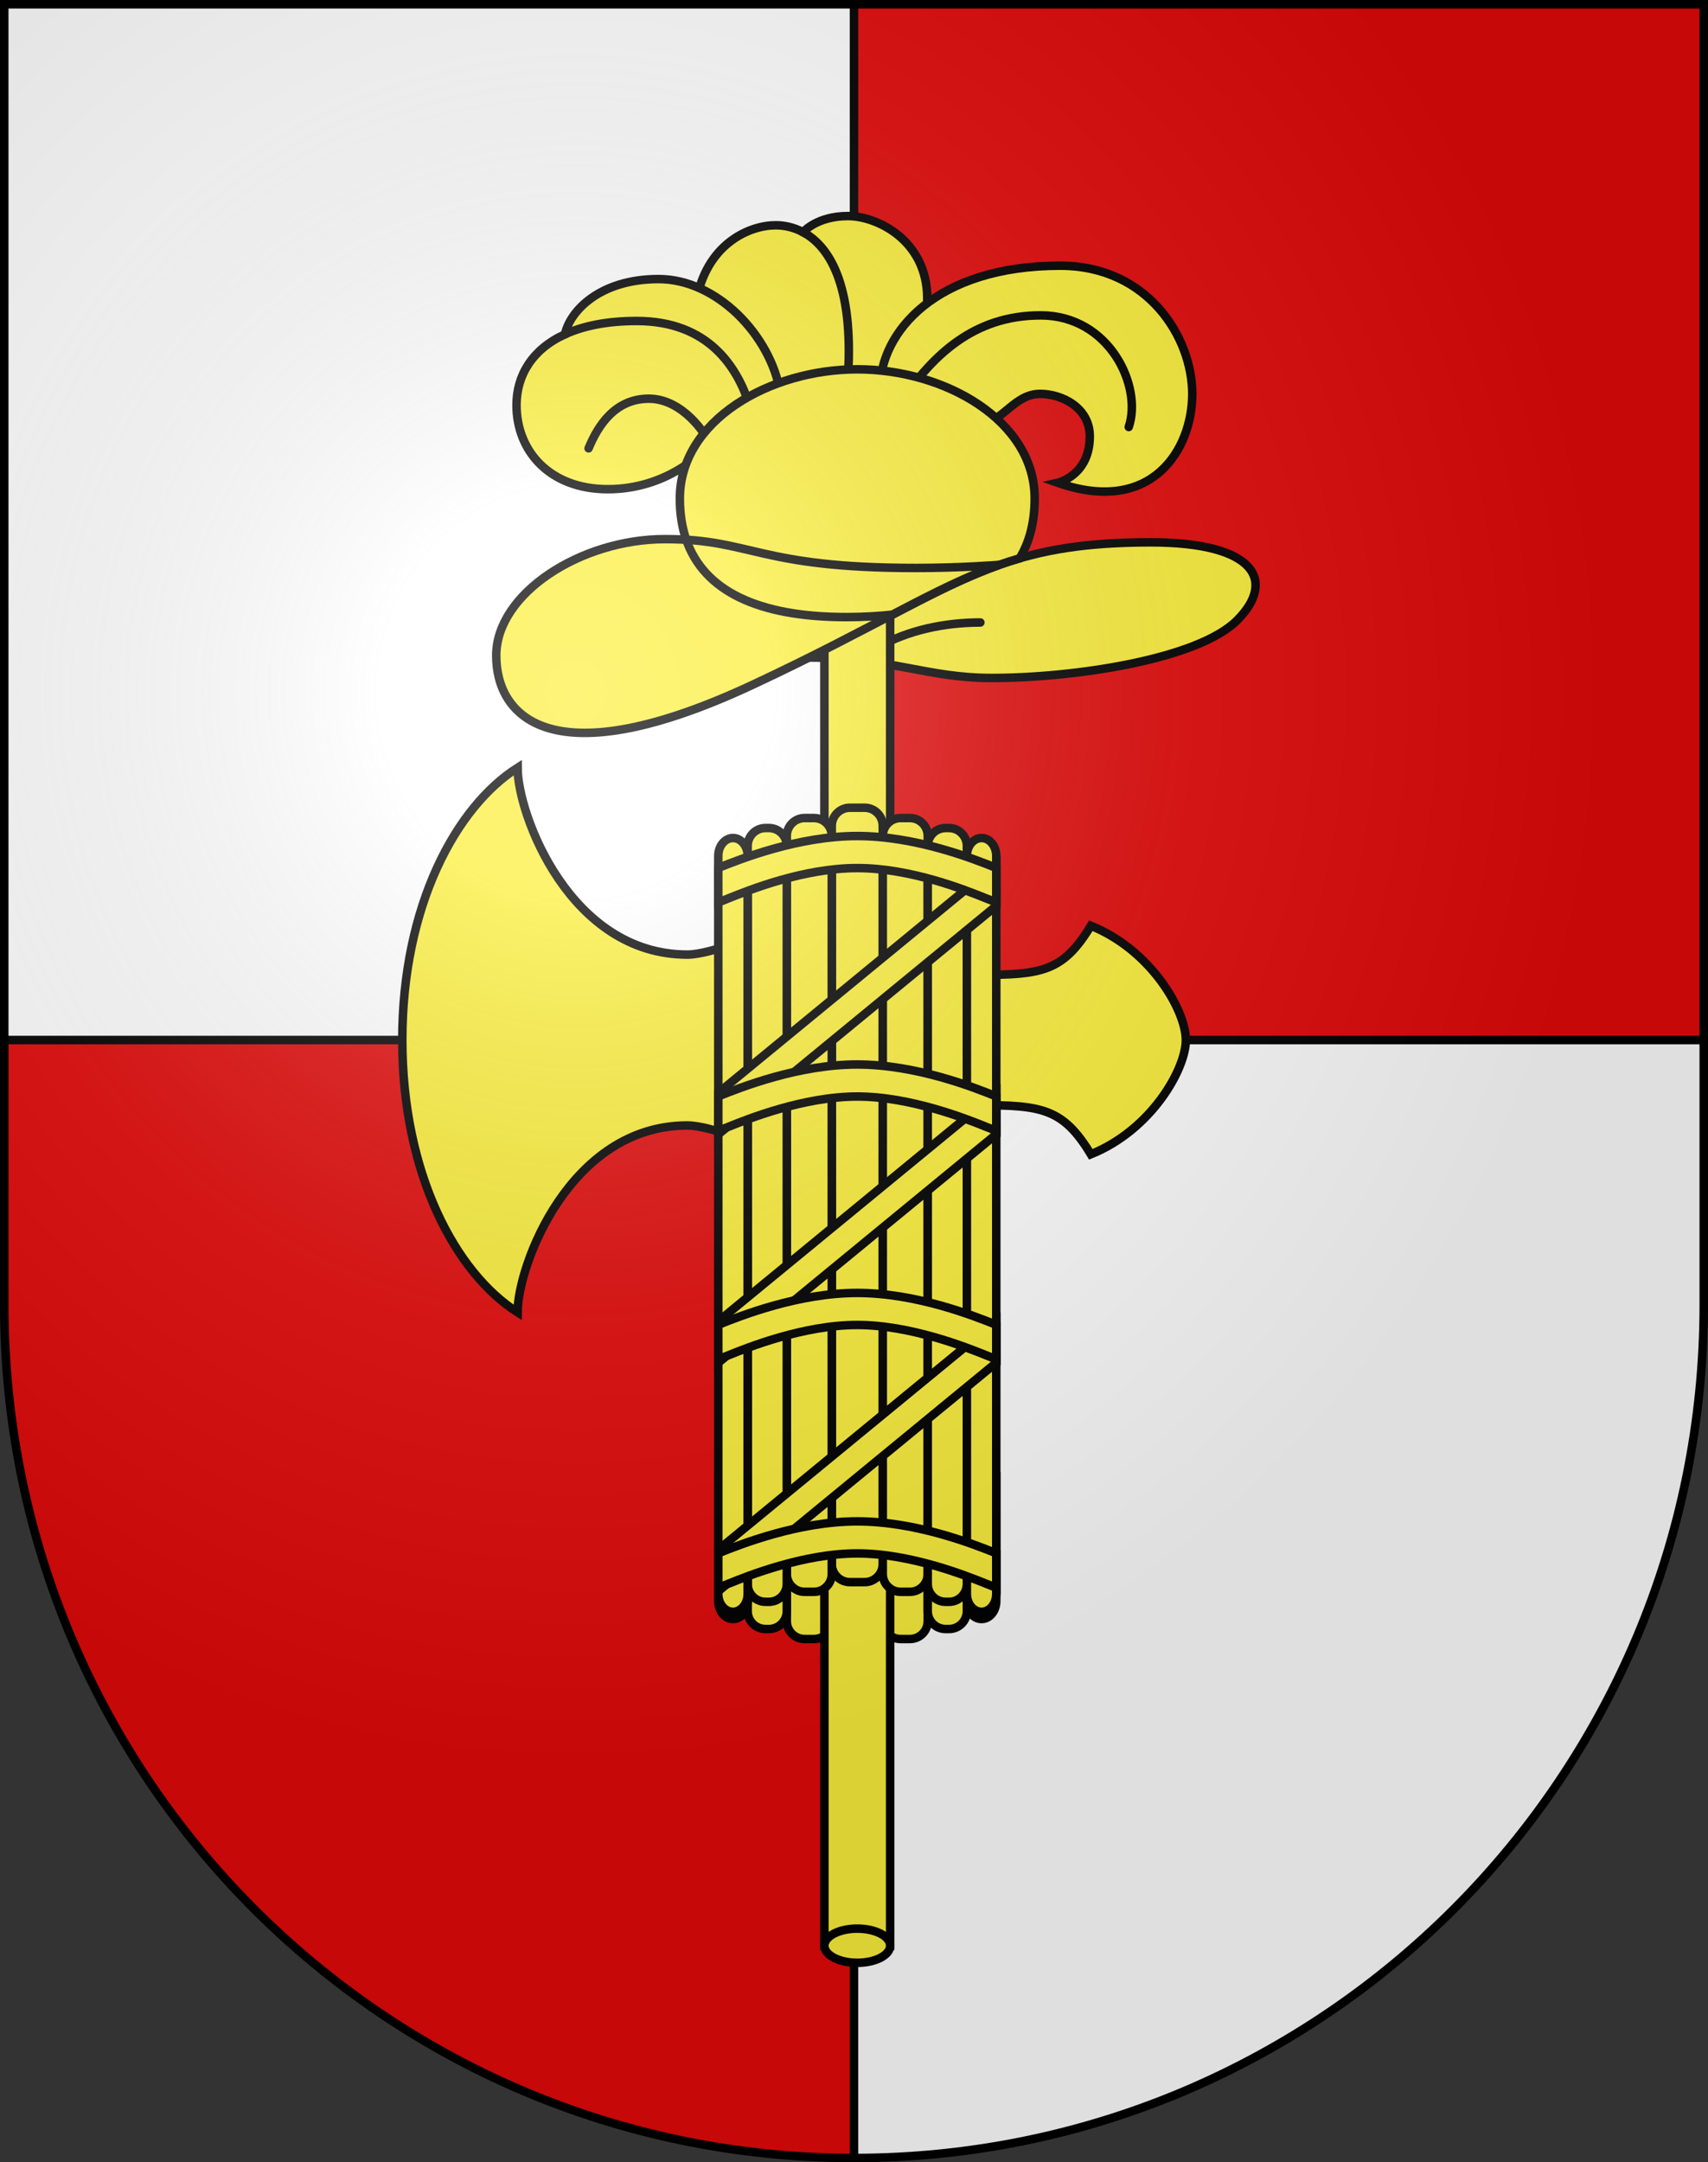 <?xml version="1.0" encoding="UTF-8" standalone="no"?>
<svg
   xmlns:dc="http://purl.org/dc/elements/1.1/"
   xmlns:cc="http://creativecommons.org/ns#"
   xmlns:rdf="http://www.w3.org/1999/02/22-rdf-syntax-ns#"
   xmlns:svg="http://www.w3.org/2000/svg"
   xmlns="http://www.w3.org/2000/svg"
   xmlns:xlink="http://www.w3.org/1999/xlink"
   xmlns:sodipodi="http://sodipodi.sourceforge.net/DTD/sodipodi-0.dtd"
   xmlns:inkscape="http://www.inkscape.org/namespaces/inkscape"
   height="763"
   width="603"
   version="1.0"
   id="svg20"
   sodipodi:version="0.32"
   inkscape:version="0.46"
   sodipodi:docname="Tolochenaz-coat_of_arms.svg"
   sodipodi:docbase="C:\Documents and Settings\Steve\Bureau\Blason Villages Suisse pour Wikipédia (par Delta-9)"
   inkscape:output_extension="org.inkscape.output.svg.inkscape">
  <rect width="100%" height="100%" fill="#333333" stroke="none"/>
  <defs
     id="defs29"><inkscape:perspective
   sodipodi:type="inkscape:persp3d"
   inkscape:vp_x="0 : 381.5 : 1"
   inkscape:vp_y="0 : 1000 : 0"
   inkscape:vp_z="603 : 381.5 : 1"
   inkscape:persp3d-origin="301.5 : 254.33333 : 1"
   id="perspective28" />
<linearGradient
   id="linearGradient2893">
  <stop
     style="stop-color:#ffffff;stop-opacity:0.314;"
     offset="0"
     id="stop2895" />
  <stop
     id="stop2897"
     offset="0.19"
     style="stop-color:#ffffff;stop-opacity:0.251;" />
  <stop
     style="stop-color:#6b6b6b;stop-opacity:0.125;"
     offset="0.6"
     id="stop2901" />
  <stop
     style="stop-color:#000000;stop-opacity:0.125;"
     offset="1"
     id="stop2899" />
</linearGradient>
<linearGradient
   id="linearGradient2955">
  <stop
     style="stop-color:white;stop-opacity:0;"
     offset="0"
     id="stop2965" />
  <stop
     style="stop-color:black;stop-opacity:0.646;"
     offset="1"
     id="stop2959" />
</linearGradient>
<radialGradient
   inkscape:collect="always"
   xlink:href="#linearGradient2893"
   id="radialGradient3236"
   gradientUnits="userSpaceOnUse"
   gradientTransform="matrix(1.215,1.531577e-24,1.464684e-23,1.267,-839.192,-490.489)"
   cx="858.042"
   cy="579.933"
   fx="858.042"
   fy="579.933"
   r="300" />
<inkscape:perspective
   id="perspective2649"
   inkscape:persp3d-origin="297.63751 : 280.63 : 1"
   inkscape:vp_z="595.27502 : 420.94501 : 1"
   inkscape:vp_y="0 : 1000 : 0"
   inkscape:vp_x="0 : 420.94501 : 1"
   sodipodi:type="inkscape:persp3d" />

	
	

	
	

		
		
		
		
		
	
		
	
			
			
		
			
			
		
			
			
			
			
			
			
			
		
			
			
			
			
		
			
			
			
			
			
			
			
		
			
			
		
				
				
				
			
				
				
			
				
				
			
				
				
			
					
					
					
					
				
					
					
					
				</defs>
  <sodipodi:namedview
     inkscape:window-height="968"
     inkscape:window-width="1280"
     inkscape:pageshadow="2"
     inkscape:pageopacity="0.0"
     guidetolerance="10.0"
     gridtolerance="10.0"
     objecttolerance="10.0"
     borderopacity="1.0"
     bordercolor="#666666"
     pagecolor="#ffffff"
     id="base"
     inkscape:zoom="0.92209497"
     inkscape:cx="309.19457"
     inkscape:cy="381.33998"
     inkscape:window-x="1280"
     inkscape:window-y="22"
     inkscape:current-layer="layer2"
     showgrid="false"
     showguides="true"
     inkscape:guide-bbox="true">
    <sodipodi:guide
       orientation="horizontal"
       position="761.5"
       id="guide1885" />
    <sodipodi:guide
       orientation="vertical"
       position="1.5"
       id="guide1887" />
    <sodipodi:guide
       orientation="horizontal"
       position="1.5"
       id="guide1889" />
    <sodipodi:guide
       orientation="vertical"
       position="601.5"
       id="guide1891" />
    <sodipodi:guide
       orientation="vertical"
       position="301.501"
       id="guide1893" />
  </sodipodi:namedview>
  <desc
     id="desc22">Coat of Arms of Canton of Freiburg (Fribourg)</desc>
  <g
     inkscape:groupmode="layer"
     id="layer1"
     inkscape:label="Fond écu"
     style="opacity:1"
     sodipodi:insensitive="true">
    <path
       d="M 1.5,1.5 L 1.5,460.369 C 1.5,626.68 135.814,761.5 301.5,761.5 C 467.187,761.5 601.5,626.68 601.5,460.369 L 601.5,1.5 L 1.5,1.5 z"
       id="path2923"
       style="opacity:1;fill:#ffffff" />
    <path
       d="M 301.499,1.5 L 301.499,367 L 601.499,367 L 601.499,1.5 L 301.499,1.5 z M 1.5,460.369 C 1.5,626.68 135.814,761.5 301.5,761.5 L 301.5,367 L 1.5,367 L 1.5,460.369 L 1.5,460.369 z"
       id="path2925"
       style="opacity:1;fill:#e20909" />
  </g>
  <g
     inkscape:groupmode="layer"
     id="layer2"
     inkscape:label="Meubles"
     style="opacity:1;display:inline"
     sodipodi:insensitive="true">
    <line
       y2="367"
       x2="601.499"
       y1="367"
       x1="1.5"
       id="line2494"
       style="fill:none;stroke:#000000;stroke-width:3" />
    <line
       y2="761.499"
       x2="301.499"
       y1="1.5"
       x1="301.499"
       id="line2496"
       style="fill:none;stroke:#000000;stroke-width:3" />
    <g
       id="g2927">
      <path
         style="fill:#fcef3c;stroke:#000000;stroke-width:3"
         d="M 345.543,389.988 C 367.779,389.988 375.318,391.119 385.116,407.324 C 406.599,398.656 418.657,377.174 418.657,366.999 C 418.657,356.824 406.599,335.342 385.116,326.674 C 375.318,342.88 367.779,344.01 345.543,344.01 L 345.543,389.988 z"
         id="path2560" />
      <path
         style="fill:#fcef3c;stroke:#000000;stroke-width:3"
         d="M 269.415,328.935 C 269.415,328.935 251.325,336.85 242.657,336.85 C 201.2,336.85 182.734,287.421 182.734,270.897 C 161.064,284.653 142.031,319.515 142.031,367 C 142.031,414.485 161.064,449.347 182.734,463.103 C 182.734,446.58 201.2,397.151 242.657,397.151 C 251.325,397.151 269.415,405.066 269.415,405.066 L 269.415,328.935 z"
         id="path2562" />
      <path
         style="fill:#fcef3c;stroke:#000000;stroke-width:3"
         d="M 302.654,534.706 C 305.706,534.706 308.706,534.569 311.656,534.331 L 311.656,575.593 C 311.656,579.134 308.787,582.003 305.247,582.003 L 300.062,582.003 C 296.522,582.003 293.653,579.134 293.653,575.593 L 293.653,534.331 C 296.603,534.57 299.603,534.706 302.654,534.706 z"
         id="path2566" />
      <path
         style="fill:#fcef3c;stroke:#000000;stroke-width:3"
         d="M 293.652,534.331 L 293.652,572.065 C 293.652,575.545 290.831,578.368 287.35,578.368 L 284.075,578.368 C 280.594,578.368 277.773,575.546 277.773,572.065 L 277.773,531.825 C 282.817,533.037 288.136,533.882 293.652,534.331 z"
         id="path2568" />
      <path
         style="fill:#fcef3c;stroke:#000000;stroke-width:3"
         d="M 277.773,531.826 L 277.773,568.539 C 277.773,572.019 274.951,574.842 271.471,574.842 L 270.263,574.842 C 266.782,574.842 263.96,572.02 263.96,568.539 L 263.96,527.344 C 268.264,529.142 272.888,530.652 277.773,531.826 z"
         id="path2570" />
      <path
         style="fill:#fcef3c;stroke:#000000;stroke-width:3"
         d="M 263.96,527.343 L 263.96,565.009 C 263.96,568.491 261.638,571.314 258.773,571.314 C 255.908,571.314 253.586,568.492 253.586,565.009 L 253.586,522.058 C 256.773,524.019 260.244,525.788 263.96,527.343 z"
         id="path2572" />
      <path
         style="fill:#fcef3c;stroke:#000000;stroke-width:3"
         d="M 327.536,531.826 L 327.536,572.066 C 327.536,575.546 324.714,578.369 321.233,578.369 L 317.959,578.369 C 314.478,578.369 311.656,575.547 311.656,572.066 L 311.656,534.332 C 317.173,533.882 322.492,533.037 327.536,531.826 z"
         id="path2574" />
      <path
         style="fill:#fcef3c;stroke:#000000;stroke-width:3"
         d="M 341.349,527.343 L 341.349,568.538 C 341.349,572.018 338.527,574.841 335.046,574.841 L 333.838,574.841 C 330.358,574.841 327.536,572.019 327.536,568.538 L 327.536,531.825 C 332.422,530.652 337.046,529.142 341.349,527.343 z"
         id="path2576" />
      <path
         style="fill:#fcef3c;stroke:#000000;stroke-width:3"
         d="M 351.723,522.058 L 351.723,565.009 C 351.723,568.491 349.401,571.314 346.536,571.314 C 343.671,571.314 341.348,568.492 341.348,565.009 L 341.348,527.343 C 345.066,525.788 348.536,524.019 351.723,522.058 z"
         id="path2578" />
      <path
         style="fill:#fcef3c;stroke:#000000;stroke-width:3"
         d="M 283.525,81.941 C 283.525,81.941 288.282,76.24 299.377,76.24 C 309.553,76.24 327.36,84.719 327.36,105.354 C 327.36,125.988 312.944,139.772 312.944,139.772 L 273.672,139.772 C 273.672,139.772 241.997,122.878 246.237,104.223 C 250.477,85.568 264.892,79.491 273.842,79.491 C 276.719,79.491 280.135,80.118 283.525,81.941 z"
         id="path2586" />
      <path
         style="fill:#fcef3c;stroke:#000000;stroke-width:3"
         d="M 275.445,138.425 C 272.053,118.451 253.208,98.476 232.481,98.476 C 211.753,98.476 201.198,109.773 199.457,117.966 C 187.909,123.245 182.356,132.46 182.356,142.947 C 182.356,159.341 194.228,172.626 214.579,172.626 C 235.684,172.626 247.933,159.341 247.933,159.341 L 275.445,138.425 z"
         id="path2588" />
      <path
         style="fill:#fcef3c;stroke:#000000;stroke-width:3"
         d="M 310.683,137.294 C 310.683,117.226 330.469,93.765 374.281,93.765 C 405.374,93.765 420.92,119.204 420.92,138.99 C 420.92,158.776 406.504,181.954 373.434,170.365 C 373.434,170.365 384.74,167.821 384.74,153.971 C 384.74,143.796 374.847,138.991 367.216,138.991 C 356.616,138.991 353.225,152.135 339.516,151.145 C 325.805,150.155 310.683,137.294 310.683,137.294 z"
         id="path2590" />
      <path
         style="fill:none;stroke:#000000;stroke-width:3;stroke-linecap:round;stroke-linejoin:round"
         d="M 207.795,158.211 C 211.187,150.014 217.217,140.687 229.089,140.687 C 240.961,140.687 249.44,153.312 250.759,157.081"
         id="path2594" />
      <path
         style="fill:none;stroke:#000000;stroke-width:3;stroke-linecap:round;stroke-linejoin:round"
         d="M 199.457,117.966 C 205.961,114.993 214.368,113.268 224.755,113.268 C 250.477,113.268 260.37,129.945 264.609,142.947"
         id="path2596" />
      <path
         style="fill:none;stroke:#000000;stroke-width:3;stroke-linecap:round;stroke-linejoin:round"
         d="M 283.525,81.941 C 292.571,86.807 301.432,100.199 299.377,132.96"
         id="path2598" />
      <path
         style="fill:none;stroke:#000000;stroke-width:3;stroke-linecap:round;stroke-linejoin:round"
         d="M 319.916,138.991 C 329.526,126.177 343.094,111.29 367.402,111.29 C 391.71,111.29 403.395,136.353 398.495,150.674"
         id="path2600" />
      <path
         id="path2604"
         d="M 285.602,232.041 C 315.856,216.974 333.769,206.037 352.771,199.325 C 367.729,194.042 383.361,191.376 406.22,191.376 C 443.531,191.376 450.502,205.132 436.747,218.888 C 422.991,232.644 379.462,239.239 350.065,239.239 C 327.266,239.24 314.622,232.041 285.602,232.041 z"
         style="fill:#fcef3c;stroke:#000000;stroke-width:3" />
      <path
         id="path2606"
         d="M 346.108,219.665 C 333.295,219.665 320.48,222.491 310.494,228.144"
         style="fill:none;stroke:#000000;stroke-width:3;stroke-linecap:round;stroke-linejoin:round" />
      <rect
         id="rect2610"
         height="529.134"
         width="23.218"
         y="157.457"
         x="291.045"
         style="fill:#fcef3c;stroke:#000000;stroke-width:3" />
      <ellipse
         transform="translate(-3.8e-2,-4.4999241e-2)"
         id="ellipse2612"
         ry="6.029"
         rx="11.609"
         cy="686.636"
         cx="302.693"
         sodipodi:cx="302.69299"
         sodipodi:cy="686.63599"
         sodipodi:rx="11.609"
         sodipodi:ry="6.0289998"
         style="fill:#fcef3c;stroke:#000000;stroke-width:3" />
      <path
         id="path2616"
         d="M 315.014,216.904 C 329.377,209.401 340.861,203.532 352.772,199.325 C 355.146,198.486 357.543,197.721 359.976,197.015 L 359.978,197.011 C 363.51,191.178 365.291,184.139 365.291,175.924 C 365.291,148.412 333.633,130.322 302.654,130.322 C 271.675,130.322 240.018,148.412 240.018,175.924 C 240.018,181.291 240.778,186.155 242.29,190.509 C 248.528,208.477 267.564,217.757 298.811,217.757 C 304.939,217.758 310.368,217.409 315.014,216.904 z"
         style="fill:#fcef3c;stroke:#000000;stroke-width:3" />
      <path
         id="path2618"
         d="M 352.772,199.325 C 329.998,207.369 308.789,221.483 266.023,241.5 C 195.17,274.665 175.196,253.184 175.196,231.325 C 175.196,209.466 204.969,190.246 234.742,190.246 C 265.646,190.246 267.342,200.421 323.308,200.421 C 339.324,200.421 352.772,199.325 352.772,199.325 z"
         style="fill:#fcef3c;stroke:#000000;stroke-width:3" />
      <path
         id="path2620"
         d="M 242.29,190.51 C 248.528,208.478 267.564,217.758 298.811,217.758 C 304.94,217.758 310.371,217.409 315.017,216.904"
         style="fill:none;stroke:#000000;stroke-width:3;stroke-linecap:round;stroke-linejoin:round" />
      <path
         style="fill:#fcef3c;stroke:#000000;stroke-width:3"
         d="M 311.656,291.441 C 311.656,287.9 308.787,285.031 305.247,285.031 L 300.062,285.031 C 296.522,285.031 293.653,287.901 293.653,291.441 L 293.653,551.884 C 293.653,555.425 296.523,558.294 300.062,558.294 L 305.248,558.294 C 308.788,558.294 311.657,555.425 311.657,551.884 L 311.657,291.441 L 311.656,291.441 z"
         id="path2624" />
      <path
         style="fill:#fcef3c;stroke:#000000;stroke-width:3"
         d="M 293.652,294.969 C 293.652,291.488 290.831,288.665 287.35,288.665 L 284.075,288.665 C 280.594,288.665 277.773,291.487 277.773,294.969 L 277.773,555.414 C 277.773,558.894 280.594,561.715 284.075,561.715 L 287.35,561.715 C 290.831,561.715 293.652,558.895 293.652,555.414 L 293.652,294.969 z"
         id="path2626" />
      <path
         style="fill:#fcef3c;stroke:#000000;stroke-width:3"
         d="M 277.773,298.496 C 277.773,295.015 274.951,292.193 271.471,292.193 L 270.263,292.193 C 266.782,292.193 263.96,295.015 263.96,298.496 L 263.96,558.941 C 263.96,562.421 266.782,565.244 270.263,565.244 L 271.471,565.244 C 274.951,565.244 277.773,562.422 277.773,558.941 L 277.773,298.496 z"
         id="path2628" />
      <path
         style="fill:#fcef3c;stroke:#000000;stroke-width:3"
         d="M 263.96,302.024 C 263.96,298.543 261.638,295.721 258.773,295.721 L 258.773,295.721 C 255.908,295.721 253.586,298.543 253.586,302.024 L 253.586,562.468 C 253.586,565.948 255.908,568.771 258.773,568.771 L 258.773,568.771 C 261.638,568.771 263.96,565.949 263.96,562.468 L 263.96,302.024 z"
         id="path2630" />
      <path
         style="fill:#fcef3c;stroke:#000000;stroke-width:3"
         d="M 311.656,294.969 C 311.656,291.488 314.477,288.665 317.959,288.665 L 321.233,288.665 C 324.713,288.665 327.536,291.487 327.536,294.969 L 327.536,555.414 C 327.536,558.894 324.714,561.715 321.233,561.715 L 317.959,561.715 C 314.478,561.715 311.656,558.895 311.656,555.414 L 311.656,294.969 z"
         id="path2632" />
      <path
         style="fill:#fcef3c;stroke:#000000;stroke-width:3"
         d="M 327.536,298.496 C 327.536,295.015 330.357,292.193 333.838,292.193 L 335.046,292.193 C 338.526,292.193 341.349,295.015 341.349,298.496 L 341.349,558.941 C 341.349,562.421 338.527,565.244 335.046,565.244 L 333.838,565.244 C 330.358,565.244 327.536,562.422 327.536,558.941 L 327.536,298.496 z"
         id="path2634" />
      <path
         style="fill:#fcef3c;stroke:#000000;stroke-width:3"
         d="M 341.349,302.024 C 341.349,298.543 343.671,295.721 346.537,295.721 L 346.537,295.721 C 349.401,295.721 351.724,298.543 351.724,302.024 L 351.724,562.468 C 351.724,565.948 349.402,568.771 346.537,568.771 L 346.537,568.771 C 343.672,568.771 341.349,565.949 341.349,562.468 L 341.349,302.024 z"
         id="path2636" />
      <path
         style="fill:#fcef3c;stroke:#000000;stroke-width:3"
         d="M 253.586,561.509 L 351.723,480.896 L 351.723,466.265 L 253.586,546.876 L 253.586,561.509 L 253.586,561.509 z M 253.586,385.651 L 253.586,400.282 L 351.723,319.668 L 351.723,305.037 L 253.586,385.651 z M 253.586,480.896 L 351.723,400.283 L 351.723,385.652 L 253.586,466.266 L 253.586,480.896 L 253.586,480.896 z"
         id="path2640" />
      <path
         style="fill:#fcef3c;stroke:#000000;stroke-width:3"
         d="M 253.586,386.882 L 253.586,399.049 L 257.405,397.531 C 263.926,394.91 283.77,386.935 302.655,386.935 C 321.539,386.935 341.383,394.91 347.903,397.53 L 351.723,399.048 L 351.723,386.881 C 343.677,383.65 323.385,375.629 302.655,375.629 C 281.924,375.63 261.633,383.65 253.586,386.882 z M 253.586,467.494 L 253.586,479.664 L 257.405,478.146 C 263.926,475.525 283.77,467.55 302.655,467.55 C 321.539,467.55 341.383,475.525 347.903,478.144 L 351.723,479.664 L 351.723,467.496 C 343.677,464.264 323.385,456.244 302.655,456.244 C 281.924,456.244 261.633,464.263 253.586,467.494 z M 253.586,548.107 L 253.586,560.275 L 257.405,558.759 C 263.926,556.136 283.77,548.161 302.655,548.161 C 321.539,548.161 341.383,556.136 347.903,558.757 L 351.723,560.275 L 351.723,548.109 C 343.677,544.877 323.385,536.855 302.655,536.855 C 281.924,536.855 261.633,544.876 253.586,548.107 z M 302.654,295.017 C 281.924,295.017 261.631,303.038 253.586,306.269 L 253.586,318.436 L 257.408,316.917 C 264.618,314.02 283.772,306.323 302.655,306.323 C 321.536,306.323 340.69,314.019 347.9,316.917 L 351.723,318.436 L 351.723,306.269 C 343.681,303.039 323.386,295.017 302.654,295.017 z"
         id="path2642" />
    </g>
  </g>
  <g
     inkscape:groupmode="layer"
     id="layer3"
     inkscape:label="Reflet final"
     style="display:inline"
     sodipodi:insensitive="true">
    <path
       style="fill:url(#radialGradient3236);fill-opacity:1"
       d="M 1.5,1.5 L 1.5,460.368 C 1.5,626.679 135.815,761.5 301.5,761.5 C 467.185,761.5 601.5,626.679 601.5,460.368 L 601.5,1.5 L 1.5,1.5 z "
       id="path2346" />
  </g>
  <g
     inkscape:groupmode="layer"
     id="layer4"
     inkscape:label="Contour final"
     style="display:inline"
     sodipodi:insensitive="true">
    <path
       style="fill:none;fill-opacity:1;stroke:#000000;stroke-width:3;stroke-miterlimit:4;stroke-dasharray:none;stroke-opacity:1"
       d="M 1.5,1.5 L 1.5,460.368 C 1.5,626.679 135.815,761.5 301.5,761.5 C 467.185,761.5 601.5,626.679 601.5,460.368 L 601.5,1.5 L 1.5,1.5 z "
       id="path3239" />
  </g>
</svg>

